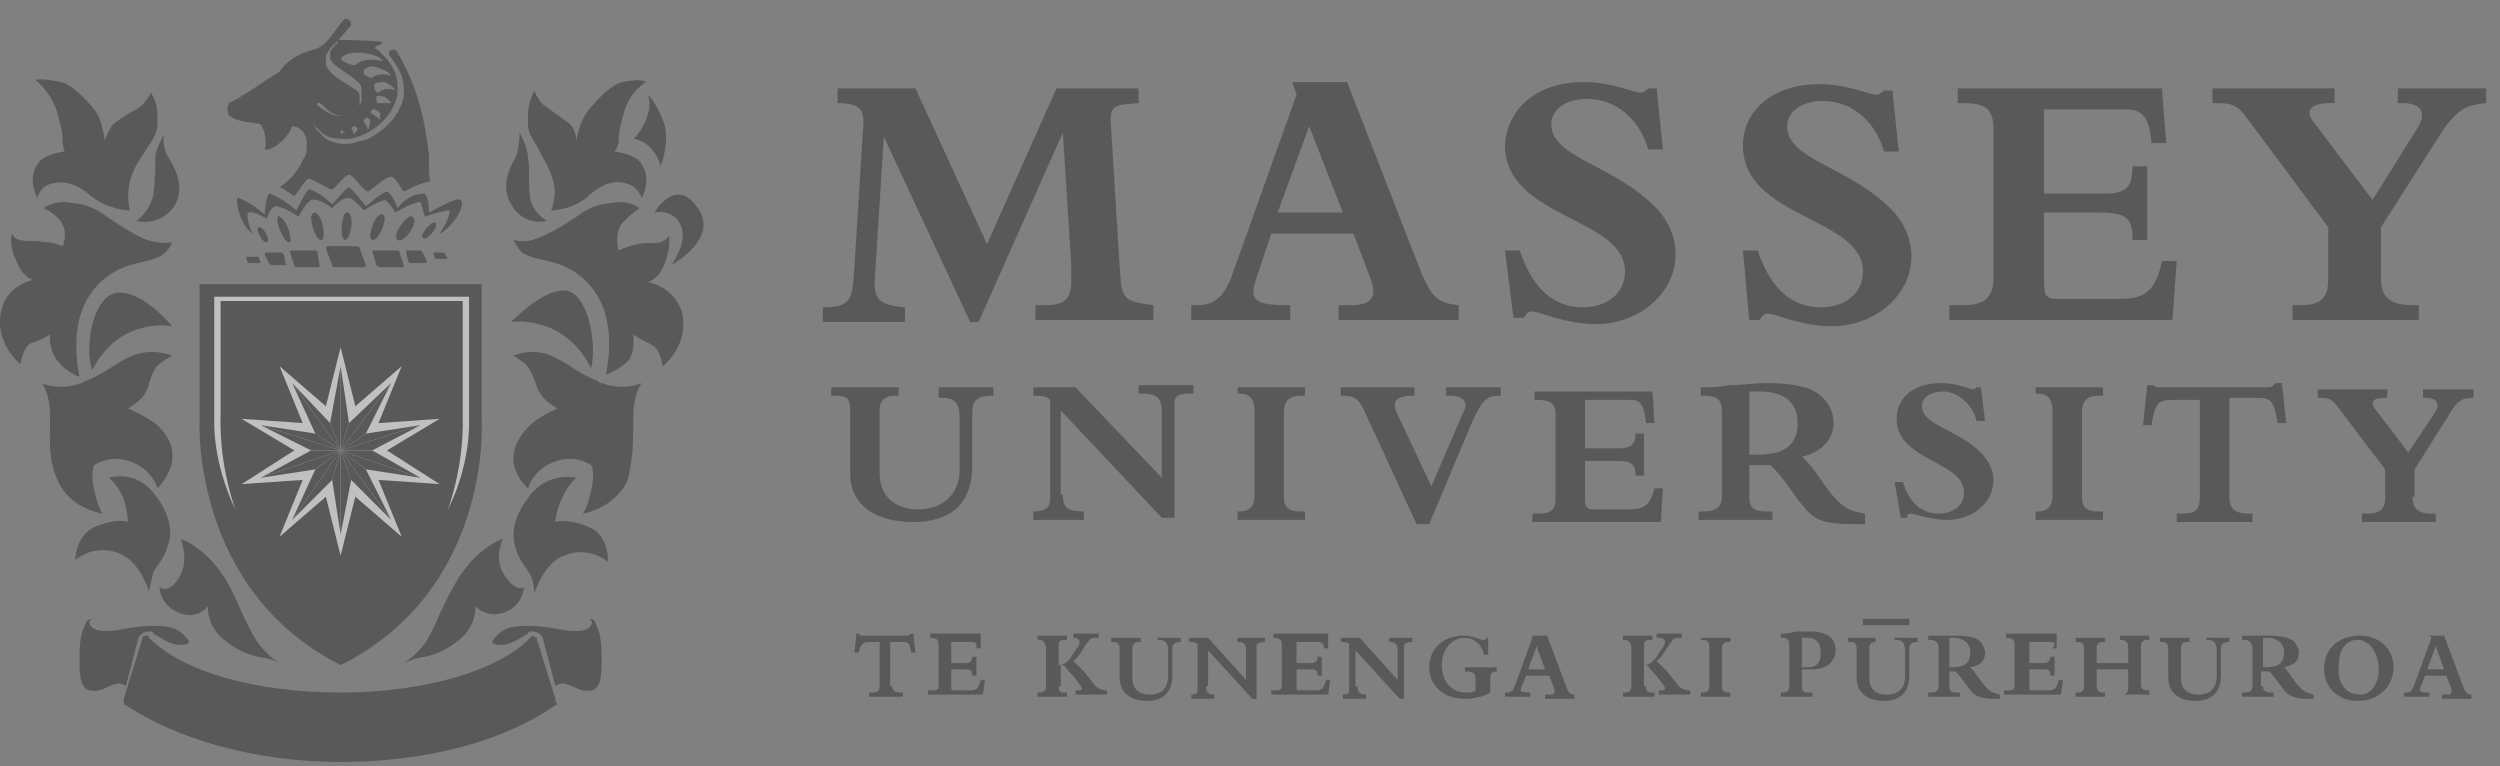 <svg width="124" height="38" viewBox="0 0 124 38" fill="none" xmlns="http://www.w3.org/2000/svg">
<rect x="0" y="0" width="124" height="38" fill="#808080" stroke="none"/>
<g opacity="0.5">
<path d="M43.839 6.784L43.422 13.362C43.317 14.615 43.317 15.137 44.884 15.241V15.972H40.81V15.241C42.273 15.241 42.273 14.824 42.377 13.258L42.795 6.575C42.899 5.531 42.795 5.114 41.542 5.114V4.383H45.406L48.957 12.109L52.403 4.383H56.476V5.114C55.118 5.218 55.014 5.218 55.118 6.471L55.536 13.258C55.641 14.824 55.641 14.928 57.207 15.137V15.868H51.359V15.137H51.672C52.403 15.137 53.134 15.137 53.134 13.988C53.134 13.675 53.134 13.362 53.134 13.153L52.717 6.575L48.539 15.972H48.121L43.839 6.784Z" fill="#323232"/>
<path d="M21.28 8.037C21.28 7.933 21.28 7.828 21.28 7.724C21.071 5.844 20.654 4.174 19.714 2.608C19.714 2.503 19.505 2.399 19.4 2.503C19.296 2.503 19.296 2.608 19.296 2.712C19.296 2.712 19.609 3.13 19.714 3.339C19.922 3.652 20.027 4.069 20.027 4.383C20.027 4.487 20.027 4.696 20.027 4.8C19.818 5.74 19.087 6.471 18.252 6.889C18.043 6.993 17.729 6.993 17.52 7.097C16.998 7.202 16.372 7.097 16.058 6.784C15.954 6.68 15.849 6.575 15.745 6.471C15.536 6.262 15.536 5.844 15.536 5.531C15.536 5.427 15.536 5.218 15.641 5.218C15.954 4.8 16.058 5.636 16.894 5.74C16.998 5.74 17.207 5.74 17.312 5.74C17.416 5.74 17.52 5.636 17.625 5.531C17.729 5.427 17.834 5.218 17.834 5.114C17.834 5.009 17.834 4.905 17.834 4.8C17.834 4.591 17.729 4.487 17.52 4.383C17.103 4.069 16.372 3.756 16.163 3.234C16.163 3.13 16.163 2.921 16.163 2.817C16.163 2.712 16.267 2.608 16.372 2.399L16.789 1.981L17.416 1.25C17.416 0.937 17.207 0.937 17.103 0.937C16.581 1.459 16.372 2.086 15.745 2.399C15.014 2.608 14.387 2.817 13.865 3.547C13.03 4.069 12.194 4.696 11.359 5.114C11.254 5.322 11.254 5.531 11.359 5.74C11.776 6.053 12.403 6.053 12.925 6.158C13.134 6.471 13.239 6.993 13.134 7.411C13.447 7.515 14.283 6.889 14.492 6.262C14.909 6.262 15.223 6.68 15.223 7.097C15.223 7.411 15.223 7.724 15.014 7.933C14.701 8.768 13.865 9.29 13.865 9.29C14.178 9.394 14.492 9.708 14.596 9.708C14.701 9.708 15.118 8.872 15.327 8.872C15.536 8.872 16.267 9.394 16.476 9.394C16.581 9.394 17.103 8.664 17.312 8.664C17.52 8.664 18.043 9.499 18.252 9.499C18.356 9.499 19.087 8.768 19.4 8.768C19.609 8.768 19.922 9.394 20.027 9.499C20.131 9.499 20.445 9.186 21.385 8.977C21.28 9.081 21.28 8.455 21.28 8.037Z" fill="#323232"/>
<path d="M23.892 20.88V14.093H9.897V20.88C9.897 20.88 9.479 29.232 16.894 32.991C24.414 29.232 23.892 20.88 23.892 20.88Z" fill="#323232"/>
<path d="M16.685 2.19C16.581 2.19 16.581 2.294 16.581 2.294C16.476 2.399 16.372 2.503 16.372 2.608C16.372 2.712 16.372 2.816 16.372 2.921C16.581 3.339 17.311 3.652 17.625 3.965C17.834 4.069 17.938 4.278 17.938 4.487C17.938 4.591 17.938 4.696 17.938 4.905C17.938 5.114 17.834 5.218 17.625 5.427C17.52 5.531 17.416 5.636 17.207 5.74C16.998 5.74 16.894 5.74 16.685 5.74C16.267 5.636 15.954 5.427 15.64 5.114C15.64 5.114 15.64 5.218 15.536 5.218L15.432 5.427C15.432 5.74 15.536 6.053 15.64 6.262C15.745 6.366 15.849 6.471 15.954 6.575C16.267 6.888 16.789 6.888 17.311 6.888C17.52 6.888 17.729 6.784 18.043 6.68C18.878 6.262 19.505 5.636 19.714 4.696C19.714 4.591 19.714 4.383 19.714 4.278C19.714 3.861 19.609 3.547 19.4 3.234C19.296 3.025 19.087 2.816 18.878 2.608C18.774 2.503 18.669 2.399 18.565 2.399C18.669 2.19 18.878 2.294 18.983 2.086C18.252 1.981 16.685 1.981 16.685 1.981C16.789 2.19 16.685 2.19 16.685 2.19ZM16.476 6.471C16.476 6.366 16.476 6.366 16.476 6.471C16.581 6.471 16.476 6.471 16.476 6.471ZM16.998 6.575L16.894 6.68C16.894 6.68 16.894 6.575 16.894 6.471H16.998C17.103 6.575 17.103 6.575 16.998 6.575ZM17.52 6.68C17.52 6.575 17.52 6.471 17.416 6.366L17.52 6.262H17.625C17.729 6.366 17.729 6.366 17.729 6.471C17.625 6.575 17.625 6.575 17.52 6.68ZM18.252 6.471C18.252 6.366 18.147 6.158 18.043 6.053C18.043 5.949 18.043 5.949 18.147 5.844C18.147 5.844 18.147 5.844 18.252 5.844C18.356 5.949 18.356 5.949 18.356 6.053C18.356 6.262 18.252 6.366 18.252 6.471ZM18.46 5.636C18.356 5.636 18.356 5.531 18.46 5.427C18.46 5.427 18.46 5.427 18.565 5.427C18.669 5.427 18.774 5.531 18.878 5.636C18.774 5.74 18.878 5.844 18.878 5.949C18.774 5.844 18.565 5.74 18.46 5.636ZM18.774 5.114C18.669 5.114 18.669 5.009 18.669 4.905C18.669 4.8 18.669 4.8 18.669 4.8C18.774 4.696 18.878 4.8 19.087 4.8C19.191 4.905 19.4 5.009 19.4 5.114C19.191 5.114 18.878 5.114 18.774 5.114ZM19.609 4.487C19.4 4.383 18.983 4.383 18.774 4.591C18.669 4.591 18.565 4.487 18.565 4.278C18.565 4.174 18.565 4.174 18.565 4.174C18.669 4.069 18.878 4.069 19.087 4.069C19.296 4.174 19.505 4.278 19.609 4.487ZM19.4 3.756C19.087 3.652 18.669 3.652 18.46 3.861C18.252 3.861 18.147 3.756 18.043 3.652C18.043 3.652 18.043 3.547 18.043 3.443C18.252 3.339 18.46 3.234 18.669 3.339C18.983 3.443 19.296 3.547 19.4 3.756ZM16.998 2.816C17.207 2.608 17.625 2.608 17.938 2.608C18.356 2.712 18.774 2.712 18.983 3.025C18.46 2.921 17.938 2.921 17.625 3.234C17.416 3.234 17.207 3.13 16.998 3.025C16.894 2.921 16.894 2.816 16.998 2.816Z" fill="#323232"/>
<path d="M21.802 24.012L18.774 23.803L19.923 26.622L17.625 24.638L16.894 27.562L16.163 24.638L13.865 26.622L15.014 23.803L11.985 24.012L14.596 22.341L11.985 20.775L15.014 20.984L13.865 18.165L16.163 20.149L16.894 17.225L17.625 20.149L19.923 18.165L18.774 20.984L21.802 20.775L19.192 22.341L21.802 24.012Z" fill="white"/>
<path d="M23.265 20.88C23.265 20.88 23.369 22.968 22.22 25.265C23.056 22.863 22.951 20.775 22.951 20.775V14.928H10.941V20.775C10.941 20.775 10.836 22.863 11.672 25.265C10.523 22.863 10.627 20.88 10.627 20.88V14.719H23.265V20.88Z" fill="white"/>
<path d="M5.928 14.511C4.675 14.511 4.153 17.016 4.57 18.374C5.928 15.659 8.539 16.181 8.539 16.181C8.539 16.181 7.181 14.511 5.928 14.511Z" fill="#323232"/>
<path d="M2.9 17.956C3.317 18.478 3.944 18.687 3.944 18.687C3.944 18.687 3.526 16.912 4.048 15.45C4.571 13.989 5.719 13.362 6.451 13.153C7.182 12.944 7.39 12.944 7.913 12.736C8.226 12.527 8.435 12.318 8.539 12.005C8.122 12.109 7.704 12.005 7.286 11.9C6.764 11.691 6.242 11.378 5.302 10.752C4.466 10.125 4.048 10.125 3.213 10.021C2.482 10.021 2.169 10.334 2.169 10.334C2.169 10.334 2.691 10.543 3.004 10.961C3.422 11.587 3.109 12.213 3.109 12.213C3.109 12.213 2.691 12.005 2.169 12.005C1.646 11.9 1.333 12.005 1.02 11.9C0.706 11.9 0.602 11.587 0.602 11.587C0.602 11.587 0.393 12.109 0.811 12.944C1.124 13.78 1.646 13.884 1.646 13.884C1.646 13.884 0.393 14.093 0.08 15.346C-0.338 17.016 1.02 18.061 1.02 18.061C1.02 18.061 1.124 17.225 1.542 17.016C1.96 16.912 2.482 16.599 2.482 16.599C2.482 16.599 2.377 17.33 2.9 17.956Z" fill="#323232"/>
<path d="M6.868 31.634C6.972 31.425 7.181 31.321 7.39 31.321C7.494 31.321 7.599 31.321 7.599 31.425C7.808 31.529 8.225 31.843 8.643 31.947C9.061 32.051 9.374 31.947 9.374 31.843C9.374 31.738 8.956 31.216 8.434 31.112C7.912 31.007 7.077 31.007 6.032 31.216C4.988 31.425 4.57 31.216 4.466 31.007C4.361 30.799 4.466 30.799 4.57 30.694C4.466 30.694 4.257 30.799 4.257 30.903C4.048 31.321 3.943 31.738 3.943 32.574C3.943 33.409 3.943 34.14 4.466 34.244C4.988 34.349 5.301 34.035 5.719 33.931C6.032 33.826 6.241 34.035 6.241 34.035L6.868 31.634Z" fill="#323232"/>
<path d="M26.92 31.634C26.815 31.425 26.606 31.321 26.397 31.321C26.293 31.321 26.189 31.321 26.189 31.425C25.98 31.529 25.562 31.843 25.144 31.947C24.726 32.051 24.413 31.947 24.413 31.843C24.413 31.738 24.831 31.216 25.353 31.112C25.875 31.007 26.711 31.007 27.755 31.216C28.799 31.425 29.217 31.216 29.322 31.007C29.426 30.799 29.322 30.799 29.217 30.694C29.426 30.694 29.53 30.799 29.53 30.903C29.739 31.321 29.844 31.738 29.844 32.574C29.844 33.409 29.844 34.14 29.322 34.244C28.799 34.349 28.486 34.035 28.068 33.931C27.755 33.826 27.546 34.035 27.546 34.035L26.92 31.634Z" fill="#323232"/>
<path d="M27.547 34.975C25.04 36.75 21.176 37.794 16.894 37.794C12.612 37.794 8.748 36.645 6.241 34.975C6.137 34.975 6.137 34.871 6.137 34.766C6.137 34.766 6.137 34.766 6.137 34.662L7.077 31.634C7.077 31.529 7.181 31.529 7.286 31.529C7.39 31.529 7.39 31.529 7.39 31.634C9.061 33.304 12.612 34.349 16.894 34.349C21.176 34.349 24.831 33.2 26.293 31.634L26.398 31.529C26.502 31.529 26.502 31.634 26.607 31.634L27.547 34.662C27.547 34.662 27.547 34.662 27.547 34.766C27.651 34.871 27.651 34.975 27.547 34.975Z" fill="#323232"/>
<path d="M29.844 19C29.74 19 29.74 19 29.636 18.896C28.591 18.478 28.278 18.06 27.338 17.643C26.398 17.225 25.458 17.643 25.458 17.643C25.458 17.643 26.085 17.956 26.294 18.374C26.398 18.582 26.502 18.791 26.607 19.105C26.607 19.209 26.711 19.418 26.816 19.522C27.025 19.94 27.651 20.253 27.651 20.253C27.651 20.253 26.711 20.671 26.294 21.088C25.876 21.506 25.458 22.028 25.458 22.863C25.562 23.699 26.189 24.221 26.189 24.221C26.189 24.221 26.398 23.385 27.338 22.968C28.487 22.446 29.322 23.072 29.322 23.072C29.322 23.072 29.531 23.385 29.322 24.325C29.113 25.265 28.904 25.474 28.904 25.474C28.904 25.474 30.367 25.265 31.098 23.907C31.411 22.863 31.411 21.819 31.411 20.671C31.411 19.522 31.829 19 31.829 19C31.829 19 30.993 19.418 29.844 19Z" fill="#323232"/>
<path d="M24.936 28.397C24.518 27.666 24.936 26.726 24.936 26.726C24.936 26.726 23.578 27.144 22.534 29.023C21.803 30.276 21.489 31.425 20.967 32.051C20.445 32.678 20.027 32.887 20.027 32.887C20.027 32.887 20.341 32.782 20.549 32.678C20.967 32.573 21.698 32.573 22.638 31.843C23.683 31.112 23.578 30.068 23.578 30.068C23.578 30.068 24.205 30.798 25.249 30.276C25.98 29.859 25.98 29.128 25.98 29.128C25.98 29.128 25.562 29.441 24.936 28.397Z" fill="#323232"/>
<path d="M29.113 26.1C28.069 25.682 27.546 25.891 27.546 25.891C27.546 25.891 27.546 25.474 27.86 24.743C28.173 24.012 28.591 23.699 28.591 23.699C28.591 23.699 27.337 23.385 26.398 24.43C25.458 25.578 25.353 26.413 25.562 27.144C25.771 27.875 26.084 28.084 26.293 28.502C26.502 28.815 26.502 29.441 26.502 29.441C26.502 29.441 26.92 27.979 27.964 27.562C29.217 27.04 30.157 27.875 30.157 27.875C30.157 27.875 30.262 26.518 29.113 26.1Z" fill="#323232"/>
<path d="M32.142 4.696C32.142 4.696 32.351 5.218 32.038 5.949C31.724 6.68 31.411 6.889 31.411 6.889C31.411 6.889 31.829 6.889 32.247 7.306C32.664 7.724 32.769 8.246 32.769 8.246C32.769 8.246 33.187 7.202 32.978 6.262C32.664 5.218 32.142 4.696 32.142 4.696Z" fill="#323232"/>
<path d="M27.129 10.961C27.129 10.961 26.398 10.543 26.293 9.812C26.189 8.977 26.293 8.35 26.189 7.828C26.189 7.306 25.771 6.575 25.771 6.575C25.771 6.575 25.771 7.411 25.562 7.828C25.249 8.35 24.831 9.29 25.353 10.125C25.98 11.274 27.129 10.961 27.129 10.961Z" fill="#323232"/>
<path d="M27.442 8.977C27.651 9.708 27.338 10.438 27.338 10.438C27.338 10.438 28.487 10.438 29.322 9.603C30.053 8.977 30.68 8.977 30.993 9.081C31.62 9.186 31.829 9.812 31.829 9.812C31.829 9.812 32.351 8.977 31.829 8.142C31.515 7.619 30.471 7.515 30.471 7.515C30.471 7.515 30.68 7.306 30.68 6.993C30.68 6.575 30.785 6.158 30.993 5.427C31.307 4.487 32.038 4.069 32.038 4.069C32.038 4.069 31.829 3.861 30.889 4.069C30.367 4.174 29.74 4.8 29.218 5.427C28.696 6.053 28.591 6.993 28.591 6.993C28.591 6.993 28.591 6.471 28.278 6.158C27.86 5.844 27.547 5.636 27.129 5.322C26.711 5.114 26.503 4.487 26.503 4.487C26.503 4.487 26.189 5.114 26.189 5.636C26.189 6.158 26.085 6.471 26.607 7.202C27.025 8.037 27.234 8.246 27.442 8.977Z" fill="#323232"/>
<path d="M12.925 32.051C12.403 31.425 11.985 30.276 11.359 29.023C10.314 27.144 8.956 26.726 8.956 26.726C8.956 26.726 9.374 27.666 8.956 28.501C8.434 29.546 7.912 29.128 7.912 29.128C7.912 29.128 7.912 29.859 8.643 30.276C9.688 30.903 10.314 30.068 10.314 30.068C10.314 30.068 10.21 31.112 11.254 31.843C12.194 32.573 12.925 32.573 13.343 32.678C13.656 32.782 13.865 32.887 13.865 32.887C13.865 32.887 13.447 32.678 12.925 32.051Z" fill="#323232"/>
<path d="M4.675 24.325C4.467 23.385 4.675 23.072 4.675 23.072C4.675 23.072 5.511 22.446 6.66 22.968C7.6 23.385 7.809 24.221 7.809 24.221C7.809 24.221 8.435 23.594 8.54 22.863C8.644 22.028 8.226 21.506 7.809 21.088C7.286 20.671 6.346 20.253 6.346 20.253C6.346 20.253 7.077 19.835 7.182 19.522C7.286 19.313 7.391 19.209 7.391 19C7.495 18.791 7.495 18.582 7.704 18.269C7.913 17.956 8.54 17.643 8.54 17.643C8.54 17.643 7.6 17.225 6.555 17.643C5.615 18.06 5.302 18.478 4.258 18.896C4.153 18.896 4.153 19 4.049 19C2.9 19.418 2.064 19 2.064 19C2.064 19 2.482 19.418 2.482 20.671C2.482 21.819 2.378 22.863 2.9 23.907C3.527 25.265 5.093 25.474 5.093 25.474C5.093 25.474 4.884 25.265 4.675 24.325Z" fill="#323232"/>
<path d="M7.599 24.429C6.659 23.281 5.405 23.699 5.405 23.699C5.405 23.699 5.823 24.012 6.136 24.743C6.345 25.474 6.345 25.891 6.345 25.891C6.345 25.891 5.823 25.682 4.779 26.1C3.734 26.518 3.734 27.771 3.734 27.771C3.734 27.771 4.674 26.935 5.928 27.457C6.972 27.875 7.39 29.337 7.39 29.337C7.39 29.337 7.494 28.815 7.599 28.397C7.807 27.979 8.121 27.771 8.33 27.04C8.539 26.518 8.539 25.578 7.599 24.429Z" fill="#323232"/>
<path d="M2.795 5.427C3.004 6.158 3.108 6.575 3.108 6.993C3.108 7.306 3.213 7.515 3.213 7.515C3.213 7.515 2.168 7.619 1.855 8.141C1.333 8.977 1.855 9.812 1.855 9.812C1.855 9.812 1.96 9.186 2.691 9.081C3.108 8.977 3.735 9.081 4.362 9.603C5.302 10.438 6.45 10.438 6.45 10.438C6.45 10.438 6.242 9.812 6.45 8.977C6.659 8.246 6.868 8.037 7.39 7.202C7.913 6.471 7.808 6.158 7.808 5.636C7.808 5.114 7.495 4.592 7.495 4.592C7.495 4.592 7.181 5.218 6.764 5.427C6.346 5.636 6.033 5.844 5.615 6.158C5.302 6.575 5.197 6.993 5.197 6.993C5.197 6.993 5.093 5.949 4.675 5.427C4.153 4.8 3.526 4.174 3.004 4.069C2.064 3.861 1.751 3.965 1.751 3.965C1.751 3.965 2.377 4.383 2.795 5.427Z" fill="#323232"/>
<path d="M7.704 7.828C7.704 8.35 7.704 8.977 7.599 9.708C7.39 10.543 6.764 10.96 6.764 10.96C6.764 10.96 7.912 11.274 8.644 10.23C9.166 9.394 8.748 8.455 8.435 7.933C8.017 7.411 8.121 6.68 8.121 6.68C8.121 6.68 7.704 7.411 7.704 7.828Z" fill="#323232"/>
<path d="M34.544 10.23C33.499 8.768 32.455 10.543 32.455 10.543C32.455 10.543 33.291 10.334 33.708 11.065C34.23 11.9 33.291 13.153 33.291 13.153C33.291 13.153 35.797 11.796 34.544 10.23Z" fill="#323232"/>
<path d="M32.142 13.989C32.142 13.989 32.664 13.884 32.977 13.049C33.291 12.213 33.186 11.691 33.186 11.691C33.186 11.691 33.082 11.9 32.769 12.005C32.455 12.109 32.142 12.005 31.62 12.109C31.098 12.213 30.68 12.422 30.68 12.422C30.68 12.422 30.471 11.796 30.784 11.169C31.202 10.647 31.724 10.334 31.724 10.334C31.724 10.334 31.411 10.021 30.68 10.021C29.844 10.125 29.427 10.125 28.591 10.752C27.651 11.378 27.233 11.587 26.711 11.796C26.189 12.005 25.876 12.005 25.458 11.9C25.667 12.213 25.771 12.527 26.085 12.631C26.502 12.84 26.816 12.84 27.547 13.049C28.278 13.258 29.427 13.884 29.949 15.346C30.471 16.808 30.053 18.582 30.053 18.582C30.053 18.582 30.68 18.374 31.202 17.852C31.515 17.33 31.411 16.599 31.411 16.599C31.411 16.599 31.933 16.912 32.351 17.121C32.769 17.33 32.873 18.165 32.873 18.165C32.873 18.165 34.231 17.121 33.813 15.45C33.395 14.197 32.142 13.989 32.142 13.989Z" fill="#323232"/>
<path d="M29.322 18.269C29.636 16.912 29.113 14.406 27.965 14.406C26.816 14.406 25.354 15.972 25.354 15.972C25.354 15.972 27.965 15.555 29.322 18.269Z" fill="#323232"/>
<path d="M22.847 9.916C22.743 9.708 21.28 10.543 21.28 10.543C21.28 10.543 21.28 9.812 21.072 9.603C20.445 9.603 20.027 9.916 19.714 10.334C19.61 9.916 19.296 9.499 19.192 9.499C18.983 9.499 18.147 10.23 18.147 10.23C18.147 10.23 17.521 9.394 17.312 9.29C17.207 9.29 16.79 9.812 16.476 10.125C16.163 9.812 15.536 9.394 15.328 9.394C15.223 9.394 14.91 10.021 14.701 10.438C14.492 10.23 13.761 9.708 13.343 9.603C13.134 9.916 13.134 10.647 13.134 10.647C13.134 10.647 12.299 9.916 11.777 9.812C11.672 10.021 11.881 11.065 12.508 11.587C12.508 11.482 12.194 10.96 12.299 10.543C12.612 10.438 13.239 10.856 13.239 10.856C13.239 10.856 13.343 10.334 13.656 10.23C14.074 10.23 14.805 10.752 14.805 10.752C14.805 10.752 15.119 10.125 15.432 9.916C15.85 9.812 16.476 10.334 16.476 10.334C16.476 10.334 16.894 9.812 17.312 9.812C17.625 9.916 18.043 10.438 18.043 10.438C18.043 10.438 18.669 10.021 19.087 9.916C19.296 10.021 19.61 10.543 19.61 10.543C19.61 10.543 20.445 10.021 20.863 10.021C20.967 10.334 21.072 10.752 21.072 10.752C21.072 10.752 21.907 10.438 22.325 10.438C22.22 10.96 22.012 11.274 21.803 11.587C22.325 11.378 23.16 10.23 22.847 9.916Z" fill="#323232"/>
<path d="M17.103 11.9C17.416 11.9 17.625 10.543 17.208 10.543C16.999 10.438 16.79 11.796 17.103 11.9Z" fill="#323232"/>
<path d="M18.461 11.9C18.774 12.005 19.296 10.752 18.983 10.647C18.67 10.438 18.148 11.796 18.461 11.9Z" fill="#323232"/>
<path d="M15.432 10.752C15.432 11.274 15.745 12.005 15.954 11.9C16.163 11.9 16.058 10.752 15.64 10.543C15.536 10.543 15.432 10.647 15.432 10.752Z" fill="#323232"/>
<path d="M19.714 11.9C20.027 12.109 20.863 10.96 20.445 10.752C20.236 10.543 19.401 11.691 19.714 11.9Z" fill="#323232"/>
<path d="M13.761 10.856C13.761 11.378 14.178 12.109 14.387 12.005C14.492 11.9 14.283 10.961 13.865 10.752C13.865 10.647 13.761 10.752 13.761 10.856Z" fill="#323232"/>
<path d="M20.967 11.796C21.176 12.005 21.802 11.169 21.594 11.065C21.489 10.856 20.758 11.691 20.967 11.796Z" fill="#323232"/>
<path d="M13.238 12.005C13.447 11.9 13.03 11.169 12.821 11.274C12.612 11.274 13.03 12.109 13.238 12.005Z" fill="#323232"/>
<path d="M16.267 12.213C16.163 12.213 16.163 12.318 16.163 12.318L16.476 13.153C16.476 13.258 16.581 13.258 16.685 13.258H18.043C18.147 13.258 18.147 13.153 18.147 13.153L17.834 12.318C17.834 12.213 17.73 12.213 17.625 12.213H16.267Z" fill="#323232"/>
<path d="M18.46 12.422C18.46 12.422 18.356 12.422 18.46 12.422L18.669 13.153C18.669 13.153 18.774 13.258 18.878 13.258H19.923C20.027 13.258 20.027 13.258 20.027 13.153L19.818 12.527C19.818 12.422 19.714 12.422 19.609 12.422H18.46Z" fill="#323232"/>
<path d="M20.132 12.422C20.132 12.422 20.132 12.527 20.132 12.422L20.236 12.944L20.341 13.049H21.072C21.072 13.049 21.176 13.049 21.176 12.944L20.967 12.527L20.863 12.422H20.132Z" fill="#323232"/>
<path d="M21.489 12.527C21.385 12.527 21.385 12.527 21.489 12.527L21.594 12.84C21.594 12.84 21.594 12.84 21.698 12.84H22.221L22.012 12.527C22.012 12.527 22.012 12.527 21.907 12.527H21.489Z" fill="#323232"/>
<path d="M15.85 13.153C15.954 13.153 15.954 13.153 15.85 13.153L15.745 12.527C15.745 12.422 15.641 12.422 15.537 12.422H14.492C14.388 12.422 14.388 12.422 14.388 12.527L14.597 13.153C14.597 13.258 14.701 13.258 14.805 13.258H15.85V13.153Z" fill="#323232"/>
<path d="M14.178 13.153C14.283 13.153 14.283 13.049 14.178 13.153L14.074 12.631L13.969 12.527H13.238C13.238 12.527 13.134 12.527 13.134 12.631L13.343 13.049L13.447 13.153H14.178Z" fill="#323232"/>
<path d="M12.925 13.049C12.925 13.049 13.029 13.049 12.925 13.049L12.82 12.736C12.82 12.736 12.82 12.736 12.716 12.736H12.194C12.194 12.736 12.089 12.736 12.194 12.736L12.298 13.049C12.298 13.049 12.298 13.049 12.403 13.049H12.925Z" fill="#323232"/>
<path d="M16.894 18.165L17.311 20.984L16.894 22.341V18.165Z" fill="#323232"/>
<path d="M16.372 20.984L16.894 18.165V22.341L16.372 20.984Z" fill="#323232"/>
<path d="M16.894 26.518L16.477 23.803L16.894 22.341V26.518Z" fill="#323232"/>
<path d="M17.416 23.803L16.894 26.518V22.341L17.416 23.803Z" fill="#323232"/>
<path d="M14.492 19L16.372 20.984L16.894 22.341L14.492 19Z" fill="#323232"/>
<path d="M15.641 21.506L14.492 19L16.894 22.341L15.641 21.506Z" fill="#323232"/>
<path d="M19.4 25.787L17.416 23.803L16.894 22.341L19.4 25.787Z" fill="#323232"/>
<path d="M18.147 23.281L19.4 25.787L16.894 22.341L18.147 23.281Z" fill="#323232"/>
<path d="M12.926 21.088L15.641 21.506L16.894 22.341L12.926 21.088Z" fill="#323232"/>
<path d="M15.432 22.341L12.926 21.088L16.894 22.341H15.432Z" fill="#323232"/>
<path d="M20.862 23.699L18.147 23.281L16.894 22.341L20.862 23.699Z" fill="#323232"/>
<path d="M18.46 22.341L20.862 23.699L16.894 22.341H18.46Z" fill="#323232"/>
<path d="M12.926 23.699L15.432 22.341H16.894L12.926 23.699Z" fill="#323232"/>
<path d="M15.641 23.281L12.926 23.699L16.894 22.341L15.641 23.281Z" fill="#323232"/>
<path d="M20.862 21.088L18.46 22.341H16.894L20.862 21.088Z" fill="#323232"/>
<path d="M18.147 21.506L20.862 21.088L16.894 22.341L18.147 21.506Z" fill="#323232"/>
<path d="M14.492 25.787L15.641 23.281L16.894 22.341L14.492 25.787Z" fill="#323232"/>
<path d="M16.477 23.803L14.492 25.787L16.894 22.341L16.477 23.803Z" fill="#323232"/>
<path d="M19.4 19L18.147 21.506L16.894 22.341L19.4 19Z" fill="#323232"/>
<path d="M17.311 20.984L19.4 19L16.894 22.341L17.311 20.984Z" fill="#323232"/>
<path d="M63.056 11.587L62.325 13.78C62.011 14.719 62.011 15.137 63.787 15.137H63.995V15.868H59.087V15.137H59.4C60.236 15.137 60.758 14.719 61.176 13.466L64.309 4.696L64.1 4.069H66.815L70.471 13.466C70.993 14.719 71.306 15.033 72.35 15.137V15.868H66.398V15.137H67.024C68.173 15.137 68.277 14.615 67.964 13.78L67.129 11.587H63.056ZM64.935 6.262L63.369 10.543H66.606L64.935 6.262Z" fill="#323232"/>
<path d="M74.648 12.422H75.379C76.006 14.302 77.05 15.241 78.513 15.241C79.766 15.241 80.601 14.511 80.601 13.466C80.601 10.752 74.648 10.856 74.648 7.202C74.753 5.322 76.319 4.069 78.513 4.069C79.975 4.069 81.019 4.592 81.332 4.592C81.437 4.592 81.541 4.592 81.75 4.383H82.168L82.481 7.411H81.75C81.332 5.949 80.184 4.905 78.722 4.905C77.677 4.905 76.946 5.427 76.946 6.158C76.946 7.828 79.975 8.141 82.064 10.23C82.795 10.96 83.108 11.796 83.108 12.631C83.108 14.511 81.332 16.077 79.139 16.077C77.677 16.077 76.319 15.45 76.006 15.45C75.797 15.45 75.693 15.555 75.588 15.763H75.066L74.648 12.422Z" fill="#323232"/>
<path d="M86.45 12.422H87.181C87.808 14.302 88.852 15.241 90.314 15.241C91.568 15.241 92.403 14.511 92.403 13.466C92.403 10.752 86.45 10.856 86.45 7.202C86.45 5.427 88.017 4.174 90.21 4.174C91.672 4.174 92.716 4.696 93.03 4.696C93.134 4.696 93.239 4.696 93.448 4.487H93.865L94.179 7.515H93.448C93.03 6.053 91.881 5.009 90.419 5.009C89.374 5.009 88.643 5.531 88.643 6.262C88.643 7.933 91.672 8.246 93.761 10.334C94.492 11.065 94.805 11.9 94.805 12.736C94.805 14.615 93.03 16.181 90.837 16.181C89.374 16.181 88.017 15.555 87.704 15.555C87.495 15.555 87.39 15.659 87.286 15.868H86.763L86.45 12.422Z" fill="#323232"/>
<path d="M105.457 5.427H101.384V9.603H104.413C105.457 9.603 105.771 9.29 105.771 8.246H106.502V11.9H105.771C105.771 10.856 105.562 10.543 104.1 10.543H101.384V13.884C101.384 14.719 101.489 14.824 102.115 14.824H105.144C106.293 14.824 106.919 14.511 107.233 12.944H107.964L107.755 15.868H96.685V15.137H97.416C98.46 15.137 98.878 14.719 98.878 13.78V6.471C98.878 5.427 98.564 5.114 97.311 5.114H97.102V4.383H107.233L107.442 7.097H106.711C106.606 5.844 106.293 5.427 105.457 5.427Z" fill="#323232"/>
<path d="M118.094 13.78C118.094 14.615 118.408 15.137 119.661 15.137H119.974V15.868H113.708V15.137H114.126C115.274 15.137 115.483 14.615 115.483 13.78V11.274L111.515 5.949C110.993 5.218 110.784 5.114 109.844 5.114H109.739V4.383H115.797V5.114H115.588C114.543 5.114 114.335 5.531 114.752 6.053L117.677 9.916L119.765 6.575C120.287 5.844 120.392 5.114 119.139 5.114H118.93V4.383H123.316V5.114C122.272 5.218 121.958 5.427 121.227 6.366L118.094 11.274V13.78Z" fill="#323232"/>
<path d="M46.555 19.209H49.27V19.627H49.166C48.33 19.627 48.226 20.044 48.226 20.462V23.072C48.226 25.474 46.555 25.891 45.302 25.891C43.422 25.891 42.169 25.056 42.169 23.49V20.358C42.169 19.835 42.064 19.627 41.437 19.627H41.228V19.209H44.571V19.627H44.362C43.944 19.627 43.631 19.835 43.631 20.358V23.49C43.631 24.743 44.571 25.265 45.511 25.265C46.868 25.265 47.599 24.43 47.599 23.281V20.775C47.599 20.044 47.39 19.731 46.764 19.731H46.555V19.209Z" fill="#323232"/>
<path d="M52.716 24.534C52.716 25.16 52.925 25.369 53.76 25.369V25.787H51.254V25.369C51.88 25.369 52.089 25.16 52.089 24.743V19.835C51.88 19.627 51.567 19.627 51.254 19.627V19.209H53.343L57.625 23.698V20.462C57.625 19.731 57.416 19.522 56.58 19.522H56.476V19.105H59.191V19.522H59.087C58.46 19.522 58.251 19.627 58.251 20.044V25.682H57.625L52.612 20.357V24.534H52.716Z" fill="#323232"/>
<path d="M61.385 19.209H64.727V19.627H64.518C63.996 19.627 63.682 19.835 63.682 20.462V24.638C63.682 25.16 63.891 25.369 64.518 25.369H64.727V25.787H61.385V25.369H61.489C62.011 25.369 62.22 25.056 62.22 24.638V20.358C62.22 19.835 62.011 19.522 61.489 19.522H61.385V19.209Z" fill="#323232"/>
<path d="M67.755 20.566C67.442 19.835 67.233 19.627 66.606 19.627H66.502V19.209H70.157V19.627H70.053C69.217 19.627 69.008 19.94 69.322 20.566L70.993 24.116L72.664 20.253C72.768 19.94 72.559 19.627 71.933 19.627H71.724V19.209H74.439V19.627H74.335C73.708 19.627 73.499 19.94 73.082 20.775L70.888 25.996H70.262L67.755 20.566Z" fill="#323232"/>
<path d="M80.914 19.835H78.617V22.237H80.288C80.914 22.237 81.123 22.028 81.123 21.506H81.541V23.594H81.123C81.123 23.072 81.019 22.863 80.183 22.863H78.617V24.743C78.617 25.16 78.721 25.265 79.035 25.265H80.81C81.541 25.265 81.854 25.056 82.063 24.221H82.481L82.377 25.891H76.006V25.474H76.319C76.946 25.474 77.155 25.265 77.155 24.743V20.566C77.155 20.044 76.946 19.835 76.215 19.835H76.11V19.418H81.959L82.063 20.984H81.645C81.541 20.044 81.332 19.835 80.914 19.835Z" fill="#323232"/>
<path d="M86.762 24.638C86.762 25.16 86.971 25.369 87.598 25.369H87.911V25.787H84.256V25.369H84.465C85.091 25.369 85.405 25.16 85.405 24.638V20.462C85.405 19.94 85.3 19.627 84.569 19.627H84.36V19.209C84.882 19.209 85.3 19.209 85.718 19.105C86.345 19.105 87.076 19 87.493 19C89.06 19 89.895 19.209 90.418 19.731C90.731 20.044 90.94 20.462 90.94 20.984C90.94 21.819 90.313 22.446 89.373 22.654C90.104 23.281 90.418 24.116 91.149 24.847C91.567 25.265 91.88 25.369 92.507 25.474V25.996C92.298 25.996 92.193 25.996 91.88 25.996C90.522 25.996 90 25.787 89.582 25.265C89.06 24.743 88.433 23.594 87.807 23.072H86.762V24.638ZM86.762 22.55H87.18C88.433 22.55 89.164 22.132 89.164 20.984C89.164 19.835 88.329 19.418 87.285 19.418H86.762V22.55Z" fill="#323232"/>
<path d="M93.969 23.907H94.386C94.7 24.951 95.326 25.474 96.162 25.474C96.893 25.474 97.415 25.056 97.415 24.43C97.415 22.863 94.073 22.863 94.073 20.775C94.073 19.731 94.909 19 96.266 19C97.102 19 97.728 19.313 97.833 19.313C97.937 19.313 97.937 19.313 98.042 19.209H98.251L98.46 20.88H98.042C97.833 20.044 97.102 19.418 96.371 19.418C95.744 19.418 95.326 19.731 95.326 20.149C95.326 21.088 97.102 21.297 98.251 22.446C98.668 22.863 98.877 23.385 98.877 23.803C98.877 24.951 97.833 25.787 96.58 25.787C95.744 25.787 94.909 25.474 94.804 25.474C94.7 25.474 94.595 25.474 94.595 25.682H94.282L93.969 23.907Z" fill="#323232"/>
<path d="M100.967 19.209H104.309V19.627H104.1C103.578 19.627 103.264 19.835 103.264 20.462V24.638C103.264 25.16 103.473 25.369 104.1 25.369H104.309V25.787H100.967V25.369H101.071C101.593 25.369 101.802 25.056 101.802 24.638V20.358C101.802 19.835 101.593 19.522 101.071 19.522H100.967V19.209Z" fill="#323232"/>
<path d="M110.575 24.638C110.575 25.16 110.784 25.474 111.515 25.474H111.724V25.891H107.964V25.474H108.277C108.904 25.474 109.113 25.265 109.113 24.638V19.835H107.86C107.024 19.835 106.92 19.94 106.711 21.088H106.293L106.502 19.105H106.815C106.92 19.209 106.92 19.209 107.024 19.209C107.128 19.209 107.233 19.209 107.337 19.209H112.35C112.664 19.209 112.664 19.209 112.873 19H113.186L113.395 20.984H112.977C112.768 19.835 112.664 19.731 111.828 19.731H110.575V24.638Z" fill="#323232"/>
<path d="M119.661 24.638C119.661 25.16 119.87 25.474 120.601 25.474H120.809V25.891H117.154V25.474H117.467C118.094 25.474 118.303 25.16 118.303 24.743V23.281L116.005 20.253C115.692 19.835 115.588 19.731 115.065 19.731H114.961V19.313H118.407V19.731H118.303C117.676 19.731 117.572 19.94 117.781 20.253L119.452 22.446L120.705 20.566C121.018 20.149 121.018 19.731 120.287 19.731H120.183V19.313H122.689V19.731C122.063 19.731 121.854 19.94 121.541 20.462L119.765 23.281V24.638H119.661Z" fill="#323232"/>
<path d="M44.257 34.035C44.257 34.244 44.361 34.348 44.675 34.348H44.779V34.557H43.108V34.348H43.317C43.526 34.348 43.63 34.244 43.63 34.035V31.843H43.108C42.795 31.843 42.69 31.947 42.586 32.365H42.377L42.481 31.425H42.586L42.69 31.529H42.795H44.988C45.092 31.529 45.092 31.529 45.197 31.425H45.301L45.406 32.365H45.197C45.092 31.843 45.092 31.843 44.675 31.843H44.152V34.035H44.257Z" fill="#323232"/>
<path d="M48.225 31.843H47.181V32.887H47.912C48.121 32.887 48.225 32.782 48.225 32.573H48.434V33.513H48.225C48.225 33.2 48.121 33.2 47.808 33.2H47.181V34.035C47.181 34.244 47.181 34.244 47.39 34.244H48.121C48.434 34.244 48.539 34.14 48.643 33.722H48.852L48.748 34.453H46.032V34.244H46.241C46.554 34.244 46.554 34.14 46.554 33.931V31.947C46.554 31.738 46.45 31.634 46.137 31.634V31.425H48.643V32.156H48.434C48.434 31.947 48.434 31.843 48.225 31.843Z" fill="#323232"/>
<path d="M52.507 34.035C52.507 34.348 52.612 34.348 52.821 34.348H52.925V34.557H51.463V34.348H51.567C51.776 34.348 51.881 34.244 51.881 34.035V32.156C51.881 31.947 51.776 31.738 51.567 31.738H51.463V31.529H52.925V31.738H52.821C52.507 31.738 52.507 31.843 52.507 32.156V32.991C52.716 32.991 52.925 32.887 53.134 32.573C53.238 32.365 53.552 32.051 53.552 31.843C53.552 31.738 53.447 31.634 53.238 31.634V31.425H54.492V31.634C54.178 31.634 54.074 31.634 53.969 31.843C53.761 32.051 53.552 32.573 53.238 32.782C53.343 32.887 53.552 33.096 53.761 33.304L54.178 33.826C54.387 34.14 54.596 34.244 54.909 34.244V34.453H53.343V34.244C53.552 34.244 53.656 34.244 53.656 34.14C53.656 34.035 53.238 33.513 52.925 33.2C52.821 32.991 52.716 32.991 52.612 32.991V34.035H52.507Z" fill="#323232"/>
<path d="M57.416 31.634H58.565V31.843C58.147 31.843 58.147 32.051 58.147 32.26V33.513C58.147 34.557 57.416 34.766 56.894 34.766C56.058 34.766 55.536 34.349 55.536 33.618V32.156C55.536 31.947 55.431 31.843 55.223 31.843H55.118V31.634H56.58V31.843H56.476C56.267 31.843 56.163 31.947 56.163 32.156V33.618C56.163 34.244 56.58 34.453 56.998 34.453C57.625 34.453 57.938 34.14 57.938 33.513V32.26C57.938 31.947 57.834 31.738 57.52 31.738H57.416V31.634Z" fill="#323232"/>
<path d="M59.818 34.035C59.818 34.349 59.922 34.453 60.236 34.453V34.662H59.087V34.453C59.4 34.453 59.4 34.349 59.4 34.14V31.947C59.296 31.843 59.191 31.843 58.982 31.843V31.634H59.922L61.802 33.722V32.26C61.802 31.947 61.698 31.843 61.385 31.843V31.634H62.742V31.843C62.429 31.843 62.324 31.947 62.324 32.051V34.662H62.116L59.922 32.26V34.035H59.818Z" fill="#323232"/>
<path d="M65.353 31.843H64.309V32.887H65.04C65.249 32.887 65.353 32.782 65.353 32.573H65.562V33.513H65.353C65.353 33.2 65.249 33.2 64.936 33.2H64.309V34.035C64.309 34.244 64.309 34.244 64.518 34.244H65.249C65.562 34.244 65.667 34.14 65.771 33.722H65.98L65.876 34.453H63.056V34.244H63.264C63.578 34.244 63.578 34.14 63.578 33.931V31.947C63.578 31.738 63.473 31.634 63.16 31.634V31.425H65.876V32.156H65.667C65.667 31.947 65.562 31.843 65.353 31.843Z" fill="#323232"/>
<path d="M67.338 34.035C67.338 34.349 67.442 34.453 67.755 34.453V34.662H66.606V34.453C66.92 34.453 66.92 34.349 66.92 34.14V31.947C66.815 31.843 66.711 31.843 66.502 31.843V31.634H67.442L69.322 33.722V32.26C69.322 31.947 69.217 31.843 68.904 31.843V31.634H70.053V31.843C69.74 31.843 69.635 31.947 69.635 32.051V34.662H69.426L67.233 32.26V34.035H67.338Z" fill="#323232"/>
<path d="M74.231 33.304C74.022 33.304 73.917 33.409 73.917 33.618V34.349C73.604 34.557 73.082 34.662 72.664 34.662C71.515 34.662 70.889 33.931 70.889 33.096C70.889 32.156 71.62 31.529 72.56 31.529C73.082 31.529 73.395 31.738 73.604 31.738C73.709 31.738 73.709 31.738 73.709 31.634H73.813V32.469H73.604C73.5 31.947 73.082 31.634 72.664 31.634C72.037 31.634 71.515 32.156 71.515 32.991C71.515 33.826 72.037 34.349 72.664 34.349C72.873 34.349 73.082 34.349 73.186 34.244V33.618C73.186 33.409 73.082 33.304 72.664 33.304V33.096H74.231V33.304Z" fill="#323232"/>
<path d="M75.693 33.513L75.484 34.035C75.379 34.244 75.379 34.349 75.797 34.349H75.902V34.557H74.648V34.349H74.753C74.962 34.349 75.066 34.244 75.171 33.931L76.006 31.634V31.529H76.737L77.677 34.035C77.782 34.349 77.886 34.453 78.095 34.453V34.662H76.633V34.453H76.842C77.155 34.453 77.155 34.349 77.05 34.035L76.842 33.513H75.693ZM76.215 32.051L75.797 33.2H76.633L76.215 32.051Z" fill="#323232"/>
<path d="M81.646 34.035C81.646 34.348 81.75 34.348 81.959 34.348H82.064V34.557H80.497V34.348H80.602C80.81 34.348 80.915 34.244 80.915 34.035V32.156C80.915 31.947 80.81 31.738 80.602 31.738H80.497V31.529H81.959V31.738H81.855C81.541 31.738 81.541 31.843 81.541 32.156V32.991C81.75 32.991 81.959 32.887 82.168 32.573C82.272 32.365 82.586 32.051 82.586 31.843C82.586 31.738 82.481 31.634 82.272 31.634H82.168V31.425H83.421V31.634C83.108 31.634 83.004 31.634 82.899 31.843C82.69 32.051 82.481 32.573 82.168 32.782C82.272 32.887 82.481 33.096 82.69 33.304L83.108 33.826C83.317 34.14 83.526 34.244 83.839 34.244V34.453H82.272V34.244C82.481 34.244 82.586 34.244 82.586 34.14C82.586 34.035 82.168 33.513 81.855 33.2C81.75 32.991 81.646 32.991 81.541 32.991V34.035H81.646Z" fill="#323232"/>
<path d="M84.361 31.634H85.823V31.843H85.719C85.51 31.843 85.406 31.947 85.406 32.156V34.035C85.406 34.244 85.51 34.349 85.719 34.349H85.823V34.557H84.361V34.349H84.466C84.675 34.349 84.779 34.244 84.779 34.035V32.051C84.779 31.843 84.675 31.738 84.466 31.738H84.361V31.634Z" fill="#323232"/>
<path d="M89.374 34.035C89.374 34.349 89.478 34.349 89.791 34.349H89.896V34.557H88.329V34.349H88.433C88.642 34.349 88.747 34.244 88.747 34.035V31.947C88.747 31.738 88.642 31.634 88.433 31.634H88.329V31.425C88.538 31.425 88.747 31.425 89.06 31.321C89.374 31.321 89.687 31.321 89.791 31.321C90.731 31.321 91.044 31.738 91.044 32.26C91.044 32.782 90.627 33.2 89.896 33.2C89.687 33.2 89.582 33.2 89.374 33.2V34.035ZM89.374 33.096C89.478 33.096 89.582 33.096 89.687 33.096C90.105 33.096 90.313 32.887 90.313 32.365C90.313 31.947 90.105 31.634 89.687 31.634C89.582 31.634 89.478 31.634 89.374 31.634V33.096Z" fill="#323232"/>
<path d="M93.969 31.634H95.118V31.843C94.701 31.843 94.701 32.051 94.701 32.26V33.513C94.701 34.557 93.969 34.766 93.447 34.766C92.612 34.766 92.09 34.349 92.09 33.618V32.156C92.09 31.947 91.985 31.843 91.776 31.843H91.672V31.634H93.03V31.843C92.821 31.843 92.716 31.947 92.716 32.156V33.618C92.716 34.244 93.134 34.453 93.552 34.453C94.178 34.453 94.492 34.14 94.492 33.513V32.26C94.492 31.947 94.387 31.738 94.074 31.738H93.969V31.634Z" fill="#323232"/>
<path d="M96.685 34.035C96.685 34.244 96.789 34.349 96.998 34.349H97.207V34.557H95.641V34.349H95.745C96.058 34.349 96.163 34.244 96.163 34.035V32.156C96.163 31.947 96.058 31.738 95.745 31.738H95.641V31.529C95.85 31.529 96.058 31.529 96.267 31.529C96.476 31.529 96.894 31.529 96.998 31.529C97.729 31.529 98.043 31.634 98.252 31.843C98.356 32.051 98.46 32.156 98.46 32.365C98.46 32.782 98.252 32.991 97.729 33.096C98.043 33.409 98.147 33.722 98.565 34.14C98.774 34.349 98.878 34.349 99.192 34.453V34.662C99.087 34.662 99.087 34.662 98.878 34.662C98.356 34.662 98.043 34.557 97.834 34.349C97.625 34.14 97.312 33.618 96.998 33.304H96.685V34.035ZM96.685 33.096H96.894C97.416 33.096 97.729 32.887 97.729 32.365C97.729 31.843 97.312 31.634 96.894 31.634H96.685V33.096Z" fill="#323232"/>
<path d="M101.697 31.843H100.653V32.887H101.384C101.593 32.887 101.697 32.782 101.697 32.573H101.906V33.513H101.697C101.697 33.2 101.593 33.2 101.279 33.2H100.653V34.035C100.653 34.244 100.653 34.244 100.862 34.244H101.593C101.906 34.244 102.01 34.14 102.115 33.722H102.324L102.219 34.453H99.399V34.244H99.608C99.922 34.244 99.922 34.14 99.922 33.931V31.947C99.922 31.738 99.817 31.634 99.504 31.634V31.425H102.01V32.156H101.802C102.01 31.947 101.906 31.843 101.697 31.843Z" fill="#323232"/>
<path d="M105.249 34.453C105.458 34.453 105.562 34.349 105.562 34.035V33.2H103.996V34.035C103.996 34.244 104.1 34.349 104.309 34.349H104.413V34.557H102.951V34.349H103.056C103.264 34.349 103.369 34.244 103.369 34.035V32.156C103.369 31.947 103.264 31.843 103.056 31.843H102.951V31.634H104.413V31.843H104.309C104.1 31.843 103.996 31.947 103.996 32.156V32.887H105.562V32.156C105.562 31.843 105.458 31.738 105.144 31.738V31.529H106.606V31.738H106.502C106.293 31.738 106.189 31.843 106.189 32.051V33.931C106.189 34.14 106.293 34.244 106.502 34.244H106.606V34.453H105.144H105.249Z" fill="#323232"/>
<path d="M109.426 31.634H110.574V31.843C110.157 31.843 110.157 32.051 110.157 32.26V33.513C110.157 34.557 109.426 34.766 108.903 34.766C108.068 34.766 107.546 34.349 107.546 33.618V32.156C107.546 31.947 107.441 31.843 107.232 31.843H107.128V31.634H108.59V31.843H108.486C108.277 31.843 108.172 31.947 108.172 32.156V33.618C108.172 34.244 108.59 34.453 109.008 34.453C109.634 34.453 109.948 34.14 109.948 33.513V32.26C109.948 31.947 109.843 31.738 109.53 31.738H109.426V31.634Z" fill="#323232"/>
<path d="M112.246 34.035C112.246 34.244 112.35 34.349 112.663 34.349H112.768V34.557H111.201V34.349H111.306C111.619 34.349 111.723 34.244 111.723 34.035V32.156C111.723 31.947 111.619 31.738 111.306 31.738H111.201V31.529C111.41 31.529 111.619 31.529 111.828 31.529C112.037 31.529 112.454 31.529 112.559 31.529C113.185 31.529 113.603 31.634 113.812 31.843C113.917 32.051 114.021 32.156 114.021 32.365C114.021 32.782 113.812 32.991 113.29 33.096C113.603 33.409 113.708 33.722 114.125 34.14C114.334 34.349 114.439 34.349 114.752 34.453V34.662C114.648 34.662 114.648 34.662 114.439 34.662C113.917 34.662 113.603 34.557 113.394 34.349C113.185 34.14 112.872 33.618 112.559 33.304H112.141V34.035H112.246ZM112.246 33.096H112.454C112.977 33.096 113.29 32.887 113.29 32.365C113.29 31.843 112.872 31.634 112.454 31.634H112.246V33.096Z" fill="#323232"/>
<path d="M117.05 31.529C117.99 31.529 118.721 32.156 118.721 33.096C118.721 33.931 118.094 34.766 116.945 34.766C115.901 34.766 115.274 34.035 115.274 33.2C115.274 32.156 116.005 31.529 117.05 31.529ZM117.05 34.453C117.676 34.453 117.99 33.827 117.99 33.2C117.99 32.469 117.572 31.738 116.945 31.738C116.319 31.738 116.005 32.26 116.005 32.991C115.901 33.827 116.319 34.453 117.05 34.453Z" fill="#323232"/>
<path d="M120.288 33.513L120.079 34.035C119.974 34.244 119.974 34.349 120.392 34.349H120.496V34.557H119.243V34.349H119.348C119.556 34.349 119.661 34.244 119.765 33.931L120.601 31.634L120.496 31.529H121.227L122.167 34.035C122.272 34.349 122.376 34.453 122.585 34.453V34.662H121.123V34.453H121.332C121.645 34.453 121.645 34.349 121.541 34.035L121.332 33.513H120.288ZM120.81 32.051L120.392 33.2H121.227L120.81 32.051Z" fill="#323232"/>
<path d="M94.7 30.694H92.402V31.007H94.7V30.694Z" fill="#323232"/>
</g>
</svg>

